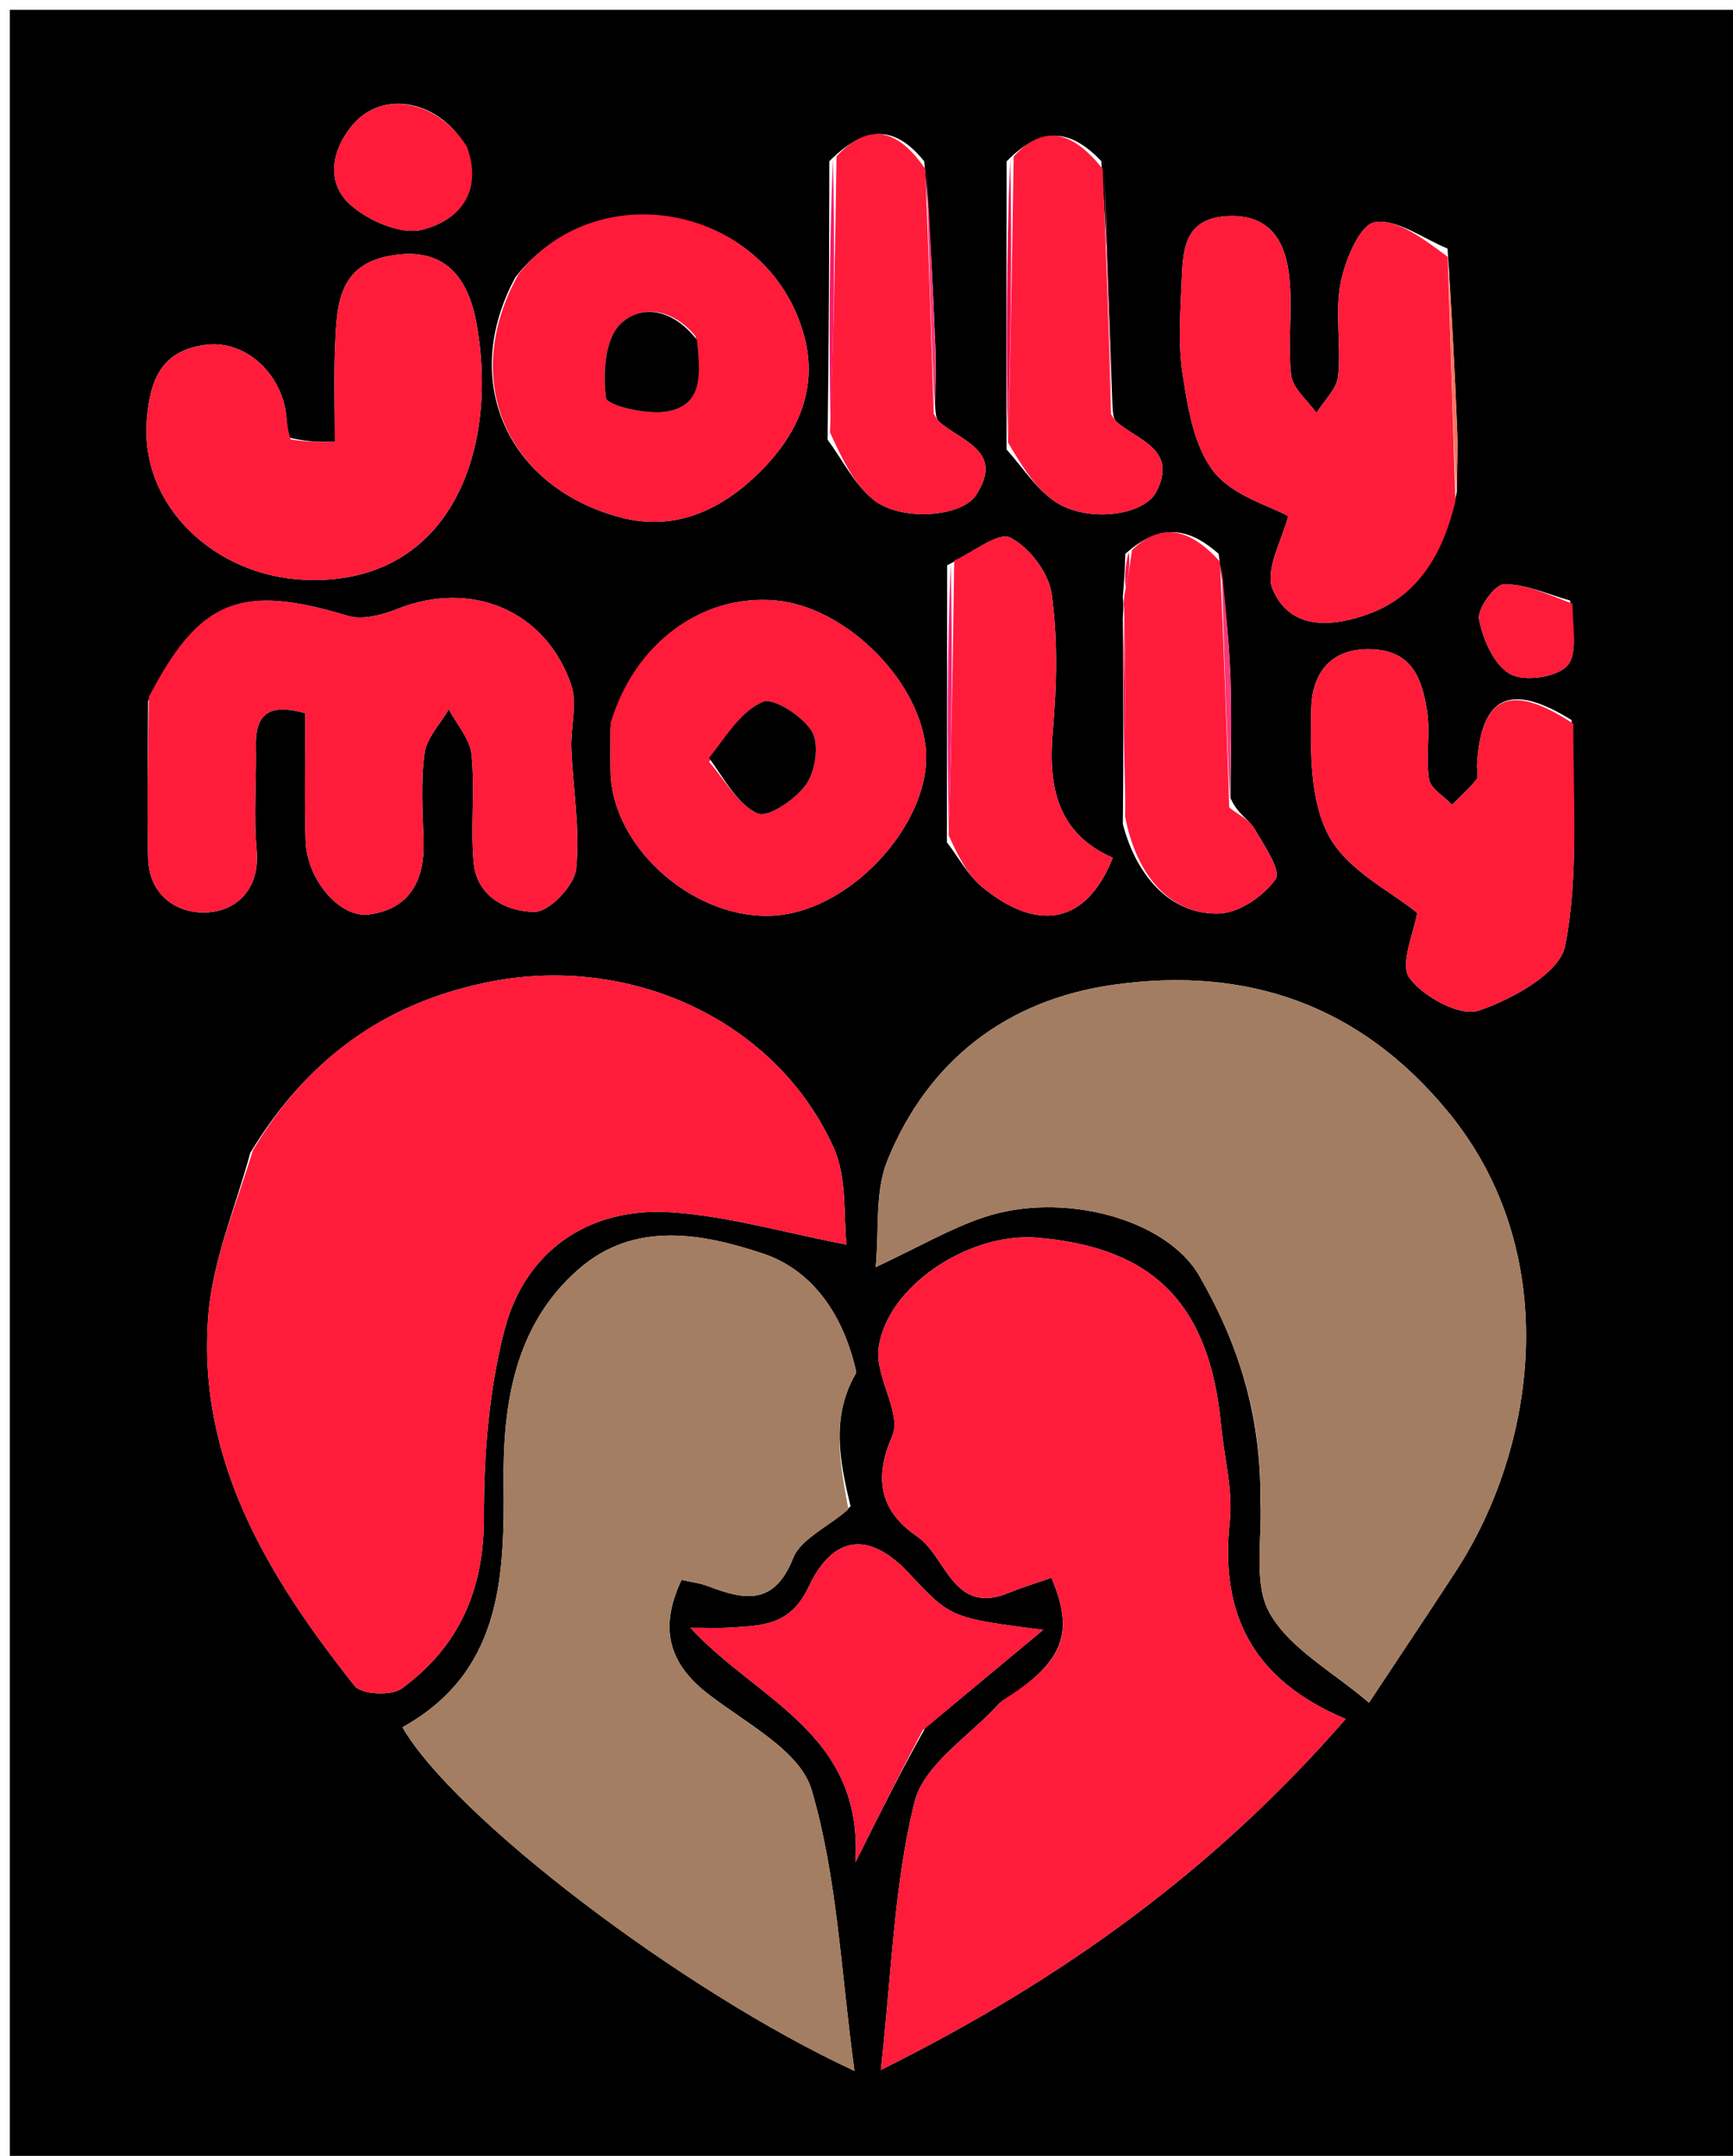 <svg version="1.1" id="Layer_1" xmlns="http://www.w3.org/2000/svg" xmlns:xlink="http://www.w3.org/1999/xlink" x="0px" y="0px"
	 width="100%" viewBox="0 0 176 219" enable-background="new 0 0 176 219" xml:space="preserve">
<path fill="#000000" opacity="1" stroke="none" 
	d="
M177,64 
	C177,116.333 177,168.167 177,220 
	C118.333,220 59.667,220 1,220 
	C1,147 1,74 1,1 
	C59.667,1 118.333,1 177,1 
	C177,21.833 177,42.667 177,64 
M102.231,16.389 
	C102.209,25.911 102.187,35.434 102.221,45.653 
	C103.834,47.442 105.182,49.618 107.117,50.931 
	C110.377,53.142 116.179,52.422 117.448,49.931 
	C119.621,45.664 115.59,44.755 113.406,42.865 
	C113.166,42.656 113.023,42.335 112.974,41.124 
	C112.711,33.092 112.448,25.061 111.843,16.361 
	C109.021,13.425 106.097,12.464 102.231,16.389 
M93.862,16.39 
	C91.079,12.929 88.126,12.481 84.226,16.376 
	C84.207,25.559 84.189,34.742 84.045,44.656 
	C85.566,46.718 86.759,49.183 88.685,50.746 
	C91.487,53.02 97.683,52.534 99.139,50.273 
	C102.033,45.78 97.591,44.834 95.368,42.829 
	C95.133,42.616 95.003,42.286 94.971,41.08 
	C94.982,39.084 95.07,37.084 94.989,35.092 
	C94.746,29.061 94.437,23.032 93.862,16.39 
M124.976,81.09 
	C124.984,76.991 125.117,72.887 124.963,68.794 
	C124.814,64.826 124.371,60.869 123.76,56.254 
	C120.922,53.763 118.016,52.919 114.287,56.263 
	C114.245,57.523 114.204,58.783 114.03,60.674 
	C114.075,61.1 114.12,61.526 114.027,62.891 
	C114.074,69.575 114.12,76.259 114.03,83.694 
	C115.452,89.183 119.033,92.956 123.83,92.802 
	C125.852,92.736 128.351,91.013 129.56,89.29 
	C130.138,88.466 128.358,85.799 127.364,84.136 
	C126.831,83.247 125.698,82.717 124.976,81.09 
M96.163,85.564 
	C97.364,87.113 98.328,88.954 99.809,90.16 
	C105.527,94.816 110.402,93.758 113.008,87.136 
	C107.399,84.668 106.419,79.964 106.918,74.282 
	C107.325,69.656 107.435,64.906 106.803,60.332 
	C106.506,58.186 104.524,55.581 102.59,54.609 
	C101.39,54.005 98.847,56.075 96.189,57.428 
	C96.185,66.57 96.181,75.713 96.163,85.564 
M147.01,25.246 
	C144.52,24.236 141.848,22.187 139.602,22.58 
	C138.091,22.844 136.597,26.445 136.149,28.757 
	C135.559,31.806 136.223,35.078 135.896,38.207 
	C135.76,39.516 134.464,40.704 133.696,41.946 
	C132.798,40.667 131.273,39.456 131.125,38.095 
	C130.748,34.639 131.347,31.067 130.874,27.635 
	C130.432,24.427 128.901,21.775 124.748,21.951 
	C120.517,22.13 120.148,25.001 120.029,28.068 
	C119.901,31.392 119.604,34.787 120.108,38.038 
	C120.638,41.457 121.255,45.349 123.266,47.912 
	C125.192,50.367 128.955,51.383 130.824,52.425 
	C130.26,54.761 128.412,57.888 129.255,59.87 
	C131.054,64.103 135.402,63.7 139.065,62.337 
	C144.231,60.416 146.594,56.018 147.957,49.992 
	C147.97,47.835 148.067,45.676 147.981,43.523 
	C147.747,37.678 147.437,31.835 147.01,25.246 
M25.416,117.115 
	C23.944,122.574 21.622,127.963 21.165,133.505 
	C19.942,148.331 27.265,160.205 36.013,171.264 
	C36.7,172.133 39.74,172.297 40.777,171.541 
	C46.586,167.307 49.161,161.537 49.143,154.143 
	C49.128,147.813 49.647,141.299 51.209,135.193 
	C53.284,127.083 59.769,122.608 68.124,123.147 
	C73.885,123.518 79.561,125.2 85.973,126.43 
	C85.643,123.621 86.064,119.693 84.663,116.585 
	C78.811,103.598 63.921,96.808 49.453,99.792 
	C39.095,101.928 31.271,107.465 25.416,117.115 
M128.001,152.458 
	C128.215,156.325 127.238,160.869 128.952,163.884 
	C131.009,167.502 135.36,169.816 139.034,172.966 
	C142.445,167.806 145.174,163.729 147.851,159.618 
	C156.073,146.995 158.848,127.309 147.092,112.976 
	C138.073,101.979 126.537,98.131 113.056,100.04 
	C102.294,101.564 94.249,107.699 90.114,117.906 
	C88.838,121.054 89.297,124.904 88.934,128.72 
	C93.41,126.623 96.525,124.795 99.876,123.667 
	C107.899,120.967 118.447,123.794 121.793,129.598 
	C125.683,136.344 128.088,143.613 128.001,152.458 
M101.538,172.99 
	C98.535,176.317 93.831,179.222 92.877,183.058 
	C90.773,191.528 90.559,200.467 89.455,210.271 
	C108.031,201.039 123.46,189.812 136.659,174.619 
	C127.202,170.646 123.881,163.959 124.892,154.601 
	C125.237,151.41 124.322,148.088 124.015,144.822 
	C122.858,132.505 117.186,126.707 105.315,125.729 
	C98.409,125.159 89.988,130.699 89.223,137.014 
	C88.873,139.903 91.614,143.59 90.607,145.889 
	C88.593,150.49 89.609,153.665 93.148,156.084 
	C96.125,158.118 96.765,164.134 102.427,161.817 
	C103.862,161.23 105.352,160.779 106.787,160.276 
	C109.181,166.029 108.036,168.851 101.538,172.99 
M86.379,153.013 
	C85.283,148.469 84.363,143.934 86.912,139.53 
	C86.981,139.411 86.921,139.199 86.883,139.039 
	C85.603,133.614 82.583,129.028 77.434,127.322 
	C71.3,125.29 64.466,124.006 58.842,128.86 
	C52.226,134.571 51.052,142.692 51.144,150.748 
	C51.257,160.661 50.739,169.974 40.875,175.463 
	C46.097,184.532 69.174,202.207 86.778,210.37 
	C85.394,200.282 85.041,190.709 82.42,181.804 
	C81.249,177.828 75.664,175.009 71.818,172.002 
	C67.918,168.953 66.906,165.361 69.219,160.49 
	C70.129,160.701 71.078,160.81 71.942,161.14 
	C75.61,162.544 78.634,163.131 80.556,158.262 
	C81.322,156.321 84.083,155.167 86.379,153.013 
M15.038,71.215 
	C15.03,76.537 14.926,81.862 15.047,87.181 
	C15.135,91.069 18.151,92.918 21.212,92.674 
	C24.124,92.443 26.409,90.218 26.065,86.388 
	C25.749,82.862 26.057,79.284 25.987,75.731 
	C25.917,72.201 27.682,71.519 31.007,72.451 
	C31.007,76.816 30.904,81.125 31.038,85.426 
	C31.158,89.308 34.485,93.303 37.504,92.892 
	C41.587,92.336 43.131,89.454 43.018,85.483 
	C42.932,82.491 42.717,79.457 43.116,76.517 
	C43.33,74.945 44.721,73.533 45.58,72.049 
	C46.387,73.585 47.732,75.068 47.89,76.669 
	C48.249,80.294 47.771,83.999 48.105,87.629 
	C48.426,91.13 51.531,92.63 54.309,92.628 
	C55.782,92.627 58.336,89.952 58.511,88.286 
	C58.934,84.267 58.189,80.134 58.023,76.042 
	C57.935,73.874 58.665,71.494 58.003,69.559 
	C55.408,61.98 47.849,58.891 40.407,61.841 
	C38.838,62.462 36.814,63.01 35.313,62.556 
	C24.482,59.278 20.299,60.812 15.038,71.215 
M29.169,44.394 
	C29.102,43.399 29.154,42.378 28.948,41.412 
	C28.083,37.366 24.528,34.519 20.814,35.034 
	C16.408,35.645 15.223,38.553 14.907,42.709 
	C14.242,51.441 21.817,58.393 30.667,58.883 
	C45.421,59.7 50.732,46.193 48.415,32.98 
	C47.507,27.803 44.861,24.994 39.516,25.999 
	C34.338,26.973 34.21,31.064 34.035,35.013 
	C33.891,38.281 34.006,41.56 34.006,44.889 
	C32.202,44.889 31.042,44.889 29.169,44.394 
M62.002,73.899 
	C62.002,75.399 61.976,76.899 62.005,78.398 
	C62.161,86.23 70.749,93.663 78.852,92.991 
	C86.818,92.331 94.926,83.081 93.986,75.725 
	C93.101,68.797 85.737,61.647 78.827,61.006 
	C71.339,60.311 64.459,65.233 62.002,73.899 
M159.602,73.147 
	C153.379,69.274 150.4,70.688 150.003,77.706 
	C149.975,78.204 150.192,78.863 149.948,79.174 
	C149.215,80.106 148.31,80.903 147.472,81.753 
	C146.654,80.89 145.28,80.113 145.128,79.144 
	C144.772,76.87 145.289,74.457 144.922,72.186 
	C144.418,69.063 143.504,66.117 139.315,65.955 
	C134.888,65.783 133.216,68.69 133.161,72.069 
	C133.091,76.405 133.022,81.348 134.967,84.937 
	C136.866,88.442 141.301,90.573 143.924,92.732 
	C143.611,94.745 142.127,97.943 143.135,99.333 
	C144.533,101.262 148.298,103.296 150.165,102.666 
	C153.571,101.514 158.41,98.848 158.951,96.088 
	C160.359,88.9 159.763,81.319 159.602,73.147 
M52.352,28.153 
	C46.601,38.766 51.594,49.52 63.015,52.558 
	C68.824,54.104 73.576,51.522 77.186,47.931 
	C80.688,44.449 83.199,39.824 81.669,34.137 
	C78.121,20.952 60.798,17.445 52.352,28.153 
M93.972,175.526 
	C97.756,172.378 101.54,169.23 105.939,165.57 
	C96.551,164.361 96.551,164.361 92.286,159.792 
	C88.385,155.613 84.655,155.811 82.123,161.204 
	C80.212,165.274 77.176,165.139 73.857,165.348 
	C72.963,165.404 72.063,165.356 70.126,165.356 
	C76.891,172.751 87.708,176.02 86.874,189.183 
	C89.626,183.67 91.53,179.855 93.972,175.526 
M47.158,14.608 
	C44.263,9.986 38.563,9.139 35.621,12.916 
	C33.551,15.574 33.188,18.72 35.656,20.866 
	C37.481,22.453 40.719,23.861 42.836,23.342 
	C46.431,22.462 49.147,19.721 47.158,14.608 
M159.459,61.004 
	C157.22,60.383 154.976,59.329 152.744,59.351 
	C151.821,59.36 150,61.858 150.206,62.907 
	C150.607,64.952 151.716,67.527 153.346,68.461 
	C154.765,69.273 158.042,68.821 159.144,67.652 
	C160.264,66.463 159.729,63.714 159.459,61.004 
z"/>
<path fill="#FF1C3B" opacity="1" stroke="none" 
	d="
M25.684,116.849 
	C31.271,107.465 39.095,101.928 49.453,99.792 
	C63.921,96.808 78.811,103.598 84.663,116.585 
	C86.064,119.693 85.643,123.621 85.973,126.43 
	C79.561,125.2 73.885,123.518 68.124,123.147 
	C59.769,122.608 53.284,127.083 51.209,135.193 
	C49.647,141.299 49.128,147.813 49.143,154.143 
	C49.161,161.537 46.586,167.307 40.777,171.541 
	C39.74,172.297 36.7,172.133 36.013,171.264 
	C27.265,160.205 19.942,148.331 21.165,133.505 
	C21.622,127.963 23.944,122.574 25.684,116.849 
z"/>
<path fill="#A37D62" opacity="1" stroke="none" 
	d="
M128.001,151.996 
	C128.088,143.613 125.683,136.344 121.793,129.598 
	C118.447,123.794 107.899,120.967 99.876,123.667 
	C96.525,124.795 93.41,126.623 88.934,128.72 
	C89.297,124.904 88.838,121.054 90.114,117.906 
	C94.249,107.699 102.294,101.564 113.056,100.04 
	C126.537,98.131 138.073,101.979 147.092,112.976 
	C158.848,127.309 156.073,146.995 147.851,159.618 
	C145.174,163.729 142.445,167.806 139.034,172.966 
	C135.36,169.816 131.009,167.502 128.952,163.884 
	C127.238,160.869 128.215,156.325 128.001,151.996 
z"/>
<path fill="#FF1C3B" opacity="1" stroke="none" 
	d="
M101.799,172.734 
	C108.036,168.851 109.181,166.029 106.787,160.276 
	C105.352,160.779 103.862,161.23 102.427,161.817 
	C96.765,164.134 96.125,158.118 93.148,156.084 
	C89.609,153.665 88.593,150.49 90.607,145.889 
	C91.614,143.59 88.873,139.903 89.223,137.014 
	C89.988,130.699 98.409,125.159 105.315,125.729 
	C117.186,126.707 122.858,132.505 124.015,144.822 
	C124.322,148.088 125.237,151.41 124.892,154.601 
	C123.881,163.959 127.202,170.646 136.659,174.619 
	C123.46,189.812 108.031,201.039 89.455,210.271 
	C90.559,200.467 90.773,191.528 92.877,183.058 
	C93.831,179.222 98.535,176.317 101.799,172.734 
z"/>
<path fill="#A37E62" opacity="1" stroke="none" 
	d="
M86.157,153.334 
	C84.083,155.167 81.322,156.321 80.556,158.262 
	C78.634,163.131 75.61,162.544 71.942,161.14 
	C71.078,160.81 70.129,160.701 69.219,160.489 
	C66.906,165.361 67.918,168.953 71.818,172.002 
	C75.664,175.009 81.249,177.828 82.42,181.804 
	C85.041,190.709 85.394,200.282 86.778,210.37 
	C69.174,202.207 46.097,184.532 40.875,175.463 
	C50.739,169.974 51.257,160.661 51.144,150.748 
	C51.052,142.692 52.226,134.571 58.842,128.86 
	C64.466,124.006 71.3,125.29 77.434,127.322 
	C82.583,129.028 85.603,133.614 86.883,139.039 
	C86.921,139.199 86.981,139.411 86.912,139.53 
	C84.363,143.934 85.283,148.469 86.157,153.334 
z"/>
<path fill="#FF1C3B" opacity="1" stroke="none" 
	d="
M15.119,70.797 
	C20.299,60.812 24.482,59.278 35.313,62.556 
	C36.814,63.01 38.838,62.462 40.407,61.841 
	C47.849,58.891 55.408,61.98 58.003,69.559 
	C58.665,71.494 57.935,73.874 58.023,76.042 
	C58.189,80.134 58.934,84.267 58.511,88.286 
	C58.336,89.952 55.782,92.627 54.309,92.628 
	C51.531,92.63 48.426,91.13 48.105,87.629 
	C47.771,83.999 48.249,80.294 47.89,76.669 
	C47.732,75.068 46.387,73.585 45.58,72.049 
	C44.721,73.533 43.33,74.945 43.116,76.517 
	C42.717,79.457 42.932,82.491 43.018,85.483 
	C43.131,89.454 41.587,92.336 37.504,92.892 
	C34.485,93.303 31.158,89.308 31.038,85.426 
	C30.904,81.125 31.007,76.816 31.007,72.451 
	C27.682,71.519 25.917,72.201 25.987,75.731 
	C26.057,79.284 25.749,82.862 26.065,86.388 
	C26.409,90.218 24.124,92.443 21.212,92.674 
	C18.151,92.918 15.135,91.069 15.047,87.181 
	C14.926,81.862 15.03,76.537 15.119,70.797 
z"/>
<path fill="#FF1C3A" opacity="1" stroke="none" 
	d="
M147.815,50.905 
	C146.594,56.018 144.231,60.416 139.065,62.337 
	C135.402,63.7 131.054,64.103 129.255,59.87 
	C128.412,57.888 130.26,54.761 130.824,52.425 
	C128.955,51.383 125.192,50.367 123.266,47.912 
	C121.255,45.349 120.638,41.457 120.108,38.038 
	C119.604,34.787 119.901,31.392 120.029,28.068 
	C120.148,25.001 120.517,22.13 124.748,21.951 
	C128.901,21.775 130.432,24.427 130.874,27.635 
	C131.347,31.067 130.748,34.639 131.125,38.095 
	C131.273,39.456 132.798,40.667 133.696,41.946 
	C134.464,40.704 135.76,39.516 135.896,38.207 
	C136.223,35.078 135.559,31.806 136.149,28.757 
	C136.597,26.445 138.091,22.844 139.602,22.58 
	C141.848,22.187 144.52,24.236 147.027,26.083 
	C147.301,34.916 147.558,42.91 147.815,50.905 
z"/>
<path fill="#FF1C3B" opacity="1" stroke="none" 
	d="
M29.525,44.641 
	C31.042,44.889 32.202,44.889 34.006,44.889 
	C34.006,41.56 33.891,38.281 34.035,35.013 
	C34.21,31.064 34.338,26.973 39.516,25.999 
	C44.861,24.994 47.507,27.803 48.415,32.98 
	C50.732,46.193 45.421,59.7 30.667,58.883 
	C21.817,58.393 14.242,51.441 14.907,42.709 
	C15.223,38.553 16.408,35.645 20.814,35.034 
	C24.528,34.519 28.083,37.366 28.948,41.412 
	C29.154,42.378 29.102,43.399 29.525,44.641 
z"/>
<path fill="#FF1B3A" opacity="1" stroke="none" 
	d="
M62.005,73.47 
	C64.459,65.233 71.339,60.311 78.827,61.006 
	C85.737,61.647 93.101,68.797 93.986,75.725 
	C94.926,83.081 86.818,92.331 78.852,92.991 
	C70.749,93.663 62.161,86.23 62.005,78.398 
	C61.976,76.899 62.002,75.399 62.005,73.47 
M72.016,77.393 
	C73.616,79.228 74.92,81.709 76.937,82.631 
	C77.982,83.109 80.811,81.193 81.871,79.683 
	C82.819,78.332 83.225,75.584 82.455,74.305 
	C81.519,72.749 78.554,70.825 77.438,71.307 
	C75.272,72.242 73.784,74.748 72.016,77.393 
z"/>
<path fill="#FF1C39" opacity="1" stroke="none" 
	d="
M159.784,73.521 
	C159.763,81.319 160.359,88.9 158.951,96.088 
	C158.41,98.848 153.571,101.514 150.165,102.666 
	C148.298,103.296 144.533,101.262 143.135,99.333 
	C142.127,97.943 143.611,94.745 143.924,92.732 
	C141.301,90.573 136.866,88.442 134.967,84.937 
	C133.022,81.348 133.091,76.405 133.161,72.069 
	C133.216,68.69 134.888,65.783 139.315,65.955 
	C143.504,66.117 144.418,69.063 144.922,72.186 
	C145.289,74.457 144.772,76.87 145.128,79.144 
	C145.28,80.113 146.654,80.89 147.472,81.753 
	C148.31,80.903 149.215,80.106 149.948,79.174 
	C150.192,78.863 149.975,78.204 150.003,77.706 
	C150.4,70.688 153.379,69.274 159.784,73.521 
z"/>
<path fill="#FF1B39" opacity="1" stroke="none" 
	d="
M52.634,27.892 
	C60.798,17.445 78.121,20.952 81.669,34.137 
	C83.199,39.824 80.688,44.449 77.186,47.931 
	C73.576,51.522 68.824,54.104 63.015,52.558 
	C51.594,49.52 46.601,38.766 52.634,27.892 
M70.633,34.161 
	C68.418,31.418 65.12,30.806 62.967,32.952 
	C61.425,34.488 61.224,37.96 61.543,40.423 
	C61.642,41.184 65.503,42.101 67.494,41.838 
	C71.506,41.307 71.107,37.916 70.633,34.161 
z"/>
<path fill="#FF1B3B" opacity="1" stroke="none" 
	d="
M93.703,175.782 
	C91.53,179.855 89.626,183.67 86.874,189.183 
	C87.708,176.02 76.891,172.751 70.126,165.356 
	C72.063,165.356 72.963,165.404 73.857,165.348 
	C77.176,165.139 80.212,165.274 82.123,161.204 
	C84.655,155.811 88.385,155.613 92.286,159.792 
	C96.551,164.361 96.551,164.361 105.939,165.57 
	C101.54,169.23 97.756,172.378 93.703,175.782 
z"/>
<path fill="#FF1C3B" opacity="1" stroke="none" 
	d="
M96.907,56.945 
	C98.847,56.075 101.39,54.005 102.59,54.609 
	C104.524,55.581 106.506,58.186 106.803,60.332 
	C107.435,64.906 107.325,69.656 106.918,74.282 
	C106.419,79.964 107.399,84.668 113.008,87.136 
	C110.402,93.758 105.527,94.816 99.809,90.16 
	C98.328,88.954 97.364,87.113 96.34,84.85 
	C96.647,75.073 96.777,66.009 96.907,56.945 
z"/>
<path fill="#FF1C3B" opacity="1" stroke="none" 
	d="
M114.953,55.891 
	C118.016,52.919 120.922,53.763 123.898,57.054 
	C124.303,65.911 124.57,73.968 124.836,82.024 
	C125.698,82.717 126.831,83.247 127.364,84.136 
	C128.358,85.799 130.138,88.466 129.56,89.29 
	C128.351,91.013 125.852,92.736 123.83,92.802 
	C119.033,92.956 115.452,89.183 114.265,82.949 
	C114.388,75.453 114.277,68.703 114.165,61.952 
	C114.12,61.526 114.075,61.1 114.263,60.041 
	C114.648,58.235 114.801,57.063 114.953,55.891 
z"/>
<path fill="#FF1C3A" opacity="1" stroke="none" 
	d="
M84.955,15.887 
	C88.126,12.481 91.079,12.929 93.966,17.161 
	C94.322,25.958 94.574,33.984 94.825,42.011 
	C95.003,42.286 95.133,42.616 95.368,42.829 
	C97.591,44.834 102.033,45.78 99.139,50.273 
	C97.683,52.534 91.487,53.02 88.685,50.746 
	C86.759,49.183 85.566,46.718 84.292,43.93 
	C84.677,34.099 84.816,24.993 84.955,15.887 
z"/>
<path fill="#FF1C3B" opacity="1" stroke="none" 
	d="
M112.835,42.066 
	C113.023,42.335 113.166,42.656 113.406,42.865 
	C115.59,44.755 119.621,45.664 117.448,49.931 
	C116.179,52.422 110.377,53.142 107.117,50.931 
	C105.182,49.618 103.834,47.442 102.366,44.936 
	C102.656,34.779 102.8,25.34 102.945,15.9 
	C106.097,12.464 109.021,13.425 111.985,17.158 
	C112.363,25.993 112.599,34.029 112.835,42.066 
z"/>
<path fill="#FF1B39" opacity="1" stroke="none" 
	d="
M47.421,14.892 
	C49.147,19.721 46.431,22.462 42.836,23.342 
	C40.719,23.861 37.481,22.453 35.656,20.866 
	C33.188,18.72 33.551,15.574 35.621,12.916 
	C38.563,9.139 44.263,9.986 47.421,14.892 
z"/>
<path fill="#FF1B3A" opacity="1" stroke="none" 
	d="
M159.689,61.326 
	C159.729,63.714 160.264,66.463 159.144,67.652 
	C158.042,68.821 154.765,69.273 153.346,68.461 
	C151.716,67.527 150.607,64.952 150.206,62.907 
	C150,61.858 151.821,59.36 152.744,59.351 
	C154.976,59.329 157.22,60.383 159.689,61.326 
z"/>
<path fill="#FB0C4B" opacity="1" stroke="none" 
	d="
M102.588,16.144 
	C102.8,25.34 102.656,34.779 102.338,44.587 
	C102.187,35.434 102.209,25.911 102.588,16.144 
z"/>
<path fill="#F82375" opacity="1" stroke="none" 
	d="
M96.548,57.186 
	C96.777,66.009 96.647,75.073 96.347,84.496 
	C96.181,75.713 96.185,66.57 96.548,57.186 
z"/>
<path fill="#F81A6C" opacity="1" stroke="none" 
	d="
M84.59,16.131 
	C84.816,24.993 84.677,34.099 84.354,43.565 
	C84.189,34.742 84.207,25.559 84.59,16.131 
z"/>
<path fill="#FA3777" opacity="1" stroke="none" 
	d="
M124.906,81.557 
	C124.57,73.968 124.303,65.911 124.047,57.381 
	C124.371,60.869 124.814,64.826 124.963,68.794 
	C125.117,72.887 124.984,76.991 124.906,81.557 
z"/>
<path fill="#FB745D" opacity="1" stroke="none" 
	d="
M147.886,50.448 
	C147.558,42.91 147.301,34.916 147.1,26.456 
	C147.437,31.835 147.747,37.678 147.981,43.523 
	C148.067,45.676 147.97,47.835 147.886,50.448 
z"/>
<path fill="#FC5173" opacity="1" stroke="none" 
	d="
M112.905,41.595 
	C112.599,34.029 112.363,25.993 112.156,17.493 
	C112.448,25.061 112.711,33.092 112.905,41.595 
z"/>
<path fill="#FC3876" opacity="1" stroke="none" 
	d="
M94.898,41.545 
	C94.574,33.984 94.322,25.958 94.113,17.467 
	C94.437,23.032 94.746,29.061 94.989,35.092 
	C95.07,37.084 94.982,39.084 94.898,41.545 
z"/>
<path fill="#FC1454" opacity="1" stroke="none" 
	d="
M114.096,62.422 
	C114.277,68.703 114.388,75.453 114.333,82.573 
	C114.12,76.259 114.074,69.575 114.096,62.422 
z"/>
<path fill="#FC1454" opacity="1" stroke="none" 
	d="
M114.62,56.077 
	C114.801,57.063 114.648,58.235 114.329,59.724 
	C114.204,58.783 114.245,57.523 114.62,56.077 
z"/>
<path fill="#000000" opacity="1" stroke="none" 
	d="
M72.016,76.998 
	C73.784,74.748 75.272,72.242 77.438,71.307 
	C78.554,70.825 81.519,72.749 82.455,74.305 
	C83.225,75.584 82.819,78.332 81.871,79.683 
	C80.811,81.193 77.982,83.109 76.937,82.631 
	C74.92,81.709 73.616,79.228 72.016,76.998 
z"/>
<path fill="#000000" opacity="1" stroke="none" 
	d="
M70.787,34.546 
	C71.107,37.916 71.506,41.307 67.494,41.838 
	C65.503,42.101 61.642,41.184 61.543,40.423 
	C61.224,37.96 61.425,34.488 62.967,32.952 
	C65.12,30.806 68.418,31.418 70.787,34.546 
z"/>
</svg>
